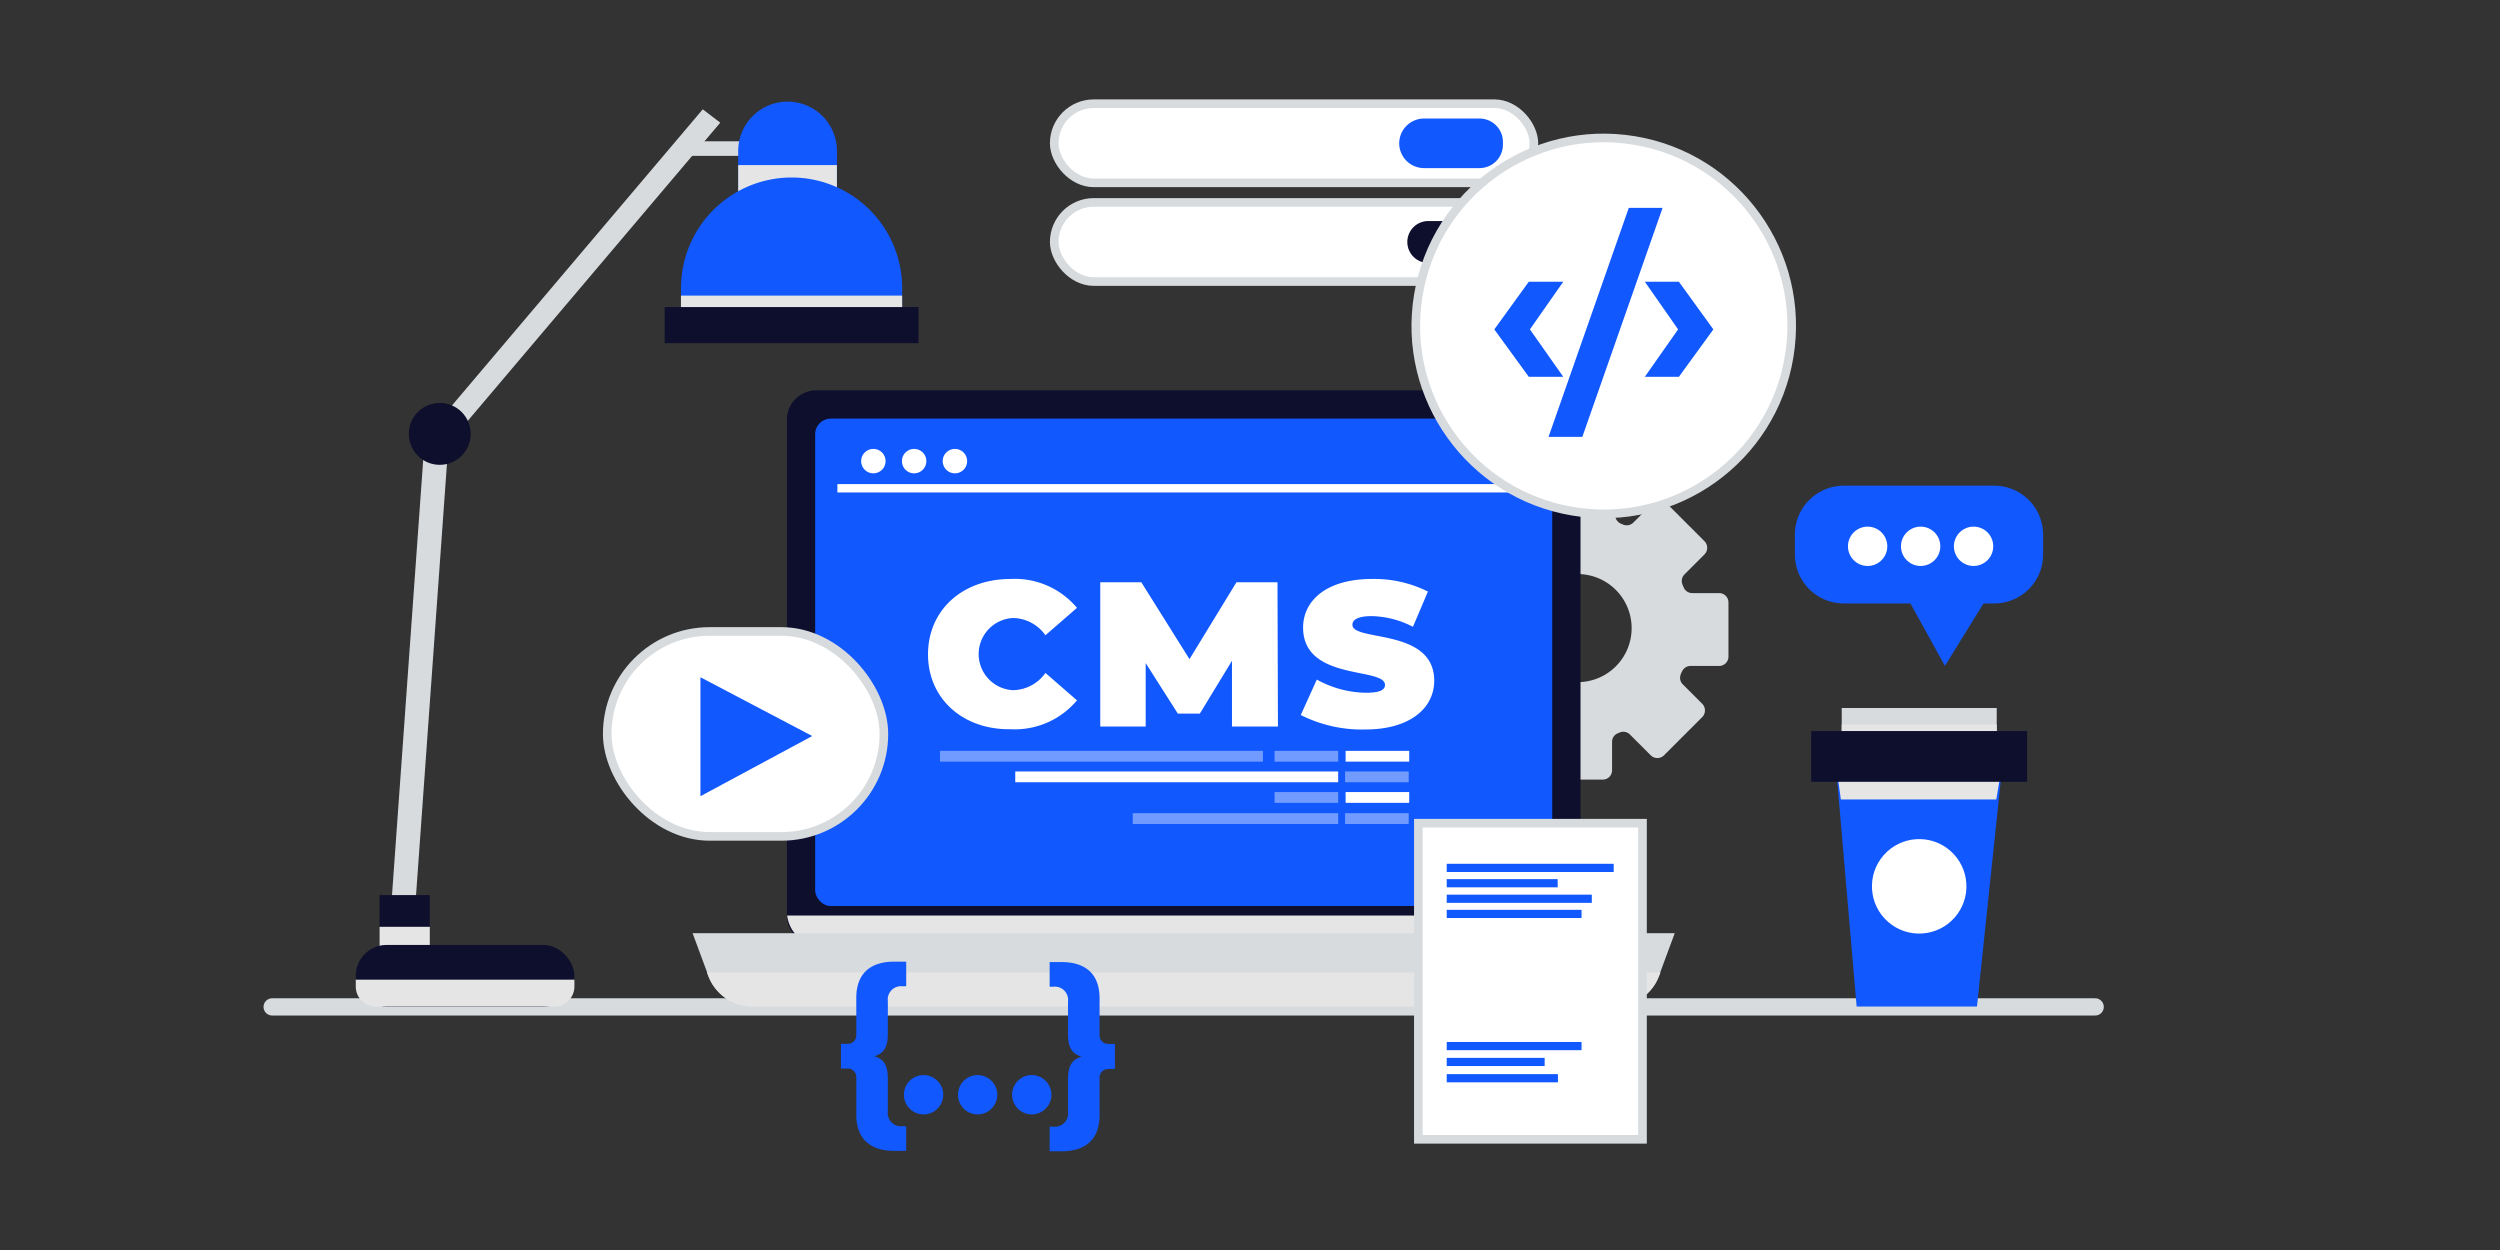 <svg xmlns="http://www.w3.org/2000/svg" viewBox="0 0 290 145"><rect x="0" y="0" width="290" height="145" fill="#333333" stroke="none"/><defs><style>.cls-1{isolation:isolate;}.cls-10,.cls-2{fill:none;}.cls-11,.cls-2{stroke:#d8dbde;}.cls-2{stroke-linecap:round;stroke-linejoin:round;stroke-width:2px;}.cls-3{fill:#d8dbde;}.cls-4{fill:#0e0f2d;}.cls-12,.cls-5{mix-blend-mode:multiply;}.cls-12,.cls-6{fill:#e5e5e5;}.cls-7{fill:#1158fe;}.cls-11,.cls-8{fill:#fff;}.cls-9{fill:#719bff;}.cls-10{stroke:#fff;stroke-width:0.97px;}.cls-10,.cls-11{stroke-miterlimit:10;}</style></defs><g class="cls-1"><g id="CMS_for_Data_Management" data-name="CMS for Data Management"><line class="cls-2" x1="31.57" y1="116.8" x2="243.04" y2="116.8"/><path class="cls-3" d="M199.45,68.8H196.3a1.07,1.07,0,0,1-1-.68c-.05-.1-.09-.21-.13-.31a1.08,1.08,0,0,1,.23-1.18l2.32-2.32a1.09,1.09,0,0,0,0-1.53l-4.44-4.44a1.09,1.09,0,0,0-1.53,0l-2.28,2.28a1.1,1.1,0,0,1-1.22.22l-.19-.08a1.09,1.09,0,0,1-.7-1V56.39a1.09,1.09,0,0,0-1.09-1.08H180a1.09,1.09,0,0,0-1.09,1.08v3.36a1.09,1.09,0,0,1-.7,1l-.1,0a1.1,1.1,0,0,1-1.22-.22l-2.46-2.46a1.09,1.09,0,0,0-1.53,0l-4.44,4.44a1.07,1.07,0,0,0,0,1.53l2.45,2.45a1.12,1.12,0,0,1,.22,1.22l0,0a1.1,1.1,0,0,1-1,.69h-3.59a1.09,1.09,0,0,0-1.09,1.09v6.27a1.09,1.09,0,0,0,1.09,1.09H170a1.11,1.11,0,0,1,1,.71h0a1.09,1.09,0,0,1-.23,1.2l-2.56,2.56a1.09,1.09,0,0,0,0,1.53l4.44,4.44a1.08,1.08,0,0,0,1.54,0L176.63,85a1.11,1.11,0,0,1,1.23-.21l.06,0a1.1,1.1,0,0,1,.68,1v3.55a1.08,1.08,0,0,0,1.08,1.09H186A1.08,1.08,0,0,0,187,89.33V86.05a1.07,1.07,0,0,1,.69-1l.21-.09a1.09,1.09,0,0,1,1.17.24l2.42,2.42a1.09,1.09,0,0,0,1.53,0l4.44-4.44a1.1,1.1,0,0,0,0-1.54l-2.25-2.25a1.06,1.06,0,0,1-.23-1.19c0-.1.09-.19.13-.29a1.07,1.07,0,0,1,1-.66h3.31a1.08,1.08,0,0,0,1.08-1.08V69.88A1.08,1.08,0,0,0,199.45,68.8ZM183,79.13a6.27,6.27,0,1,1,6.27-6.27A6.26,6.26,0,0,1,183,79.13Z"/><rect class="cls-4" x="91.28" y="45.28" width="92.06" height="64.45" rx="3.4"/><g class="cls-5"><path class="cls-6" d="M91.31,106.2a4,4,0,0,0,4,3.53h84a4,4,0,0,0,4-3.53Z"/></g><rect class="cls-7" x="94.56" y="48.56" width="85.5" height="56.54" rx="1.8"/><path class="cls-8" d="M107.65,75.91c0-5.14,4-8.75,9.57-8.75a9.41,9.41,0,0,1,7.71,3.35l-3.66,3.18a4.69,4.69,0,0,0-3.76-2,4.19,4.19,0,0,0,0,8.37,4.69,4.69,0,0,0,3.76-2l3.66,3.18a9.41,9.41,0,0,1-7.71,3.35C111.7,84.67,107.65,81.05,107.65,75.91Z"/><path class="cls-8" d="M142.91,84.28l0-7.63-3.73,6.13h-2.55l-3.73-5.86v7.36h-5.27V67.54h4.76l5.59,8.92,5.45-8.92h4.76l.05,16.74Z"/><path class="cls-8" d="M150.89,82.94l1.86-4.11a12.06,12.06,0,0,0,5.67,1.53c1.65,0,2.24-.33,2.24-.91,0-2.1-9.5-.4-9.5-6.65,0-3.1,2.67-5.64,8-5.64a13.93,13.93,0,0,1,6.48,1.46l-1.74,4.09a10.8,10.8,0,0,0-4.79-1.24c-1.69,0-2.23.47-2.23,1,0,2,9.49.33,9.49,6.5,0,3.06-2.67,5.65-8,5.65A15.68,15.68,0,0,1,150.89,82.94Z"/><rect class="cls-9" x="109.04" y="87.1" width="37.46" height="1.25"/><rect class="cls-9" x="147.85" y="87.1" width="7.38" height="1.25"/><rect class="cls-8" x="156.09" y="87.1" width="7.38" height="1.25"/><rect class="cls-9" x="147.85" y="91.88" width="7.38" height="1.25"/><rect class="cls-9" x="131.4" y="94.33" width="23.83" height="1.25"/><rect class="cls-8" x="156.09" y="91.88" width="7.38" height="1.25"/><rect class="cls-8" x="117.77" y="89.49" width="37.46" height="1.25"/><rect class="cls-9" x="156.03" y="89.49" width="7.38" height="1.25"/><rect class="cls-9" x="156.03" y="94.33" width="7.38" height="1.25"/><circle class="cls-8" cx="101.31" cy="53.49" r="1.42"/><circle class="cls-8" cx="106.04" cy="53.49" r="1.42"/><circle class="cls-8" cx="110.77" cy="53.49" r="1.42"/><line class="cls-10" x1="97.14" y1="56.64" x2="176.46" y2="56.64"/><path class="cls-3" d="M187.28,116.76H87.33a5.5,5.5,0,0,1-5.17-3.6l-1.82-4.91H194.27l-1.82,4.91A5.5,5.5,0,0,1,187.28,116.76Z"/><g class="cls-5"><path class="cls-6" d="M82,112.81l.14.35a5.5,5.5,0,0,0,5.17,3.6h100a5.5,5.5,0,0,0,5.17-3.6l.14-.35Z"/></g><rect class="cls-11" x="70.44" y="73.25" width="32.09" height="23.77" rx="11.88"/><polygon class="cls-7" points="94.22 85.38 81.25 78.56 81.25 92.36 94.22 85.38"/><rect class="cls-3" x="47.32" y="50.97" width="2.78" height="54.4" transform="translate(5.71 -3.28) rotate(4.1)"/><rect class="cls-3" x="80.06" y="16.39" width="11.6" height="1.69"/><polygon class="cls-3" points="52.42 50.99 83.55 14.23 81.52 12.68 49.08 50.99 52.42 50.99"/><rect class="cls-4" x="44.03" y="103.83" width="5.83" height="7.57"/><g class="cls-5"><rect class="cls-6" x="44.03" y="107.51" width="5.83" height="3.89"/></g><rect class="cls-4" x="41.27" y="109.61" width="25.36" height="7.16" rx="3.58"/><g class="cls-5"><path class="cls-6" d="M41.27,113.64v.8a2.32,2.32,0,0,0,2.33,2.32H64.3a2.32,2.32,0,0,0,2.33-2.32v-.8Z"/></g><path class="cls-7" d="M91.36,11.79h0a5.73,5.73,0,0,1,5.73,5.73v6.54a0,0,0,0,1,0,0H85.63a0,0,0,0,1,0,0V17.52a5.73,5.73,0,0,1,5.73-5.73Z"/><g class="cls-5"><rect class="cls-6" x="85.63" y="19.15" width="11.45" height="4.91"/></g><path class="cls-7" d="M91.82,20.59h0a12.83,12.83,0,0,1,12.83,12.83v5a0,0,0,0,1,0,0H79a0,0,0,0,1,0,0v-5A12.83,12.83,0,0,1,91.82,20.59Z"/><g class="cls-5"><rect class="cls-6" x="78.99" y="34.29" width="25.66" height="4.09"/></g><rect class="cls-4" x="77.1" y="35.62" width="29.45" height="4.19"/><circle class="cls-4" cx="51.01" cy="50.33" r="3.59"/><path class="cls-7" d="M101.42,122.52c1.08.33,1.57,1,1.57,2.63v3.75a1.54,1.54,0,0,0,1.71,1.74h.42v2.86h-1.36c-2.93,0-4.43-1.5-4.43-4.2v-4.24a1,1,0,0,0-1-1.11h-.78v-2.86h.78a1,1,0,0,0,1-1.1v-4.24c0-2.7,1.5-4.2,4.43-4.2h1.36v2.86h-.42a1.54,1.54,0,0,0-1.71,1.73v3.76C103,121.52,102.5,122.2,101.42,122.52Z"/><path class="cls-7" d="M104.86,126.84a2.28,2.28,0,0,1,4.55,0,2.28,2.28,0,1,1-4.55,0Zm6.27,0a2.28,2.28,0,0,1,4.55,0,2.28,2.28,0,1,1-4.55,0Zm6.28,0a2.28,2.28,0,0,1,4.55,0,2.28,2.28,0,1,1-4.55,0Z"/><path class="cls-7" d="M129.33,121.09V124h-.78a1,1,0,0,0-1,1.11v4.24c0,2.7-1.5,4.2-4.43,4.2h-1.36v-2.86h.42a1.54,1.54,0,0,0,1.71-1.74v-3.75c0-1.62.5-2.3,1.57-2.63-1.07-.32-1.57-1-1.57-2.62v-3.76a1.54,1.54,0,0,0-1.71-1.73h-.42v-2.86h1.36c2.93,0,4.43,1.5,4.43,4.2V120a1,1,0,0,0,1,1.1Z"/><rect class="cls-11" x="164.53" y="95.49" width="26" height="36.67"/><rect class="cls-7" x="167.82" y="100.2" width="19.37" height="0.95"/><rect class="cls-7" x="167.82" y="101.98" width="12.87" height="0.95"/><rect class="cls-7" x="167.82" y="103.78" width="16.83" height="0.95"/><rect class="cls-7" x="167.82" y="105.54" width="15.64" height="0.95"/><rect class="cls-7" x="167.82" y="120.87" width="15.64" height="0.95"/><rect class="cls-7" x="167.82" y="122.71" width="11.36" height="0.95"/><rect class="cls-7" x="167.82" y="124.6" width="12.9" height="0.95"/><rect class="cls-11" x="122.29" y="12.03" width="55.64" height="9.18" rx="4.59"/><path class="cls-7" d="M171.62,13.75h-6.43a2.88,2.88,0,0,0-2.88,2.87h0a2.88,2.88,0,0,0,2.88,2.88h6.43a2.72,2.72,0,0,0,2.72-2.73v-.29A2.72,2.72,0,0,0,171.62,13.75Z"/><rect class="cls-11" x="122.29" y="23.48" width="55.64" height="9.18" rx="4.59"/><path class="cls-4" d="M171.1,25.64h-5.42a2.43,2.43,0,0,0-2.43,2.43h0a2.43,2.43,0,0,0,2.43,2.43h5.42a2.3,2.3,0,0,0,2.3-2.3V28A2.31,2.31,0,0,0,171.1,25.64Z"/><circle class="cls-11" cx="186.01" cy="37.8" r="21.8" transform="translate(118.3 215.12) rotate(-80.58)"/><path class="cls-7" d="M173.34,38.21l4-5.53h4l-3.87,5.53,3.87,5.5h-4Z"/><path class="cls-7" d="M188.94,24.11h3.92l-9.31,26.57h-3.92Z"/><path class="cls-7" d="M190.8,43.71l3.86-5.5-3.86-5.53h3.95l4,5.53-4,5.5Z"/><path class="cls-7" d="M231.37,56.34H213.88A5.67,5.67,0,0,0,208.21,62v2.27A5.67,5.67,0,0,0,213.88,70h7.73l4,7.24L230.09,70h1.28A5.67,5.67,0,0,0,237,64.28V62A5.67,5.67,0,0,0,231.37,56.34Z"/><path class="cls-8" d="M214.37,63.22a2.28,2.28,0,0,1,4.55,0,2.28,2.28,0,1,1-4.55,0Z"/><path class="cls-8" d="M220.52,63.22a2.28,2.28,0,0,1,4.55,0,2.28,2.28,0,1,1-4.55,0Z"/><path class="cls-8" d="M226.66,63.22a2.28,2.28,0,0,1,4.55,0,2.28,2.28,0,1,1-4.55,0Z"/><rect class="cls-3" x="213.64" y="82.13" width="17.98" height="5.89"/><rect class="cls-12" x="213.64" y="84.05" width="17.98" height="3.97"/><polygon class="cls-7" points="229.33 116.76 215.37 116.76 212.91 88.16 232.34 88.16 229.33 116.76"/><g class="cls-5"><polygon class="cls-6" points="232.34 88.16 212.91 88.16 213.54 92.74 231.57 92.74 232.34 88.16"/></g><rect class="cls-4" x="210.1" y="84.8" width="25.05" height="5.89"/><circle class="cls-8" cx="222.62" cy="102.81" r="5.48" transform="translate(-1.61 202.05) rotate(-48.66)"/></g></g></svg>